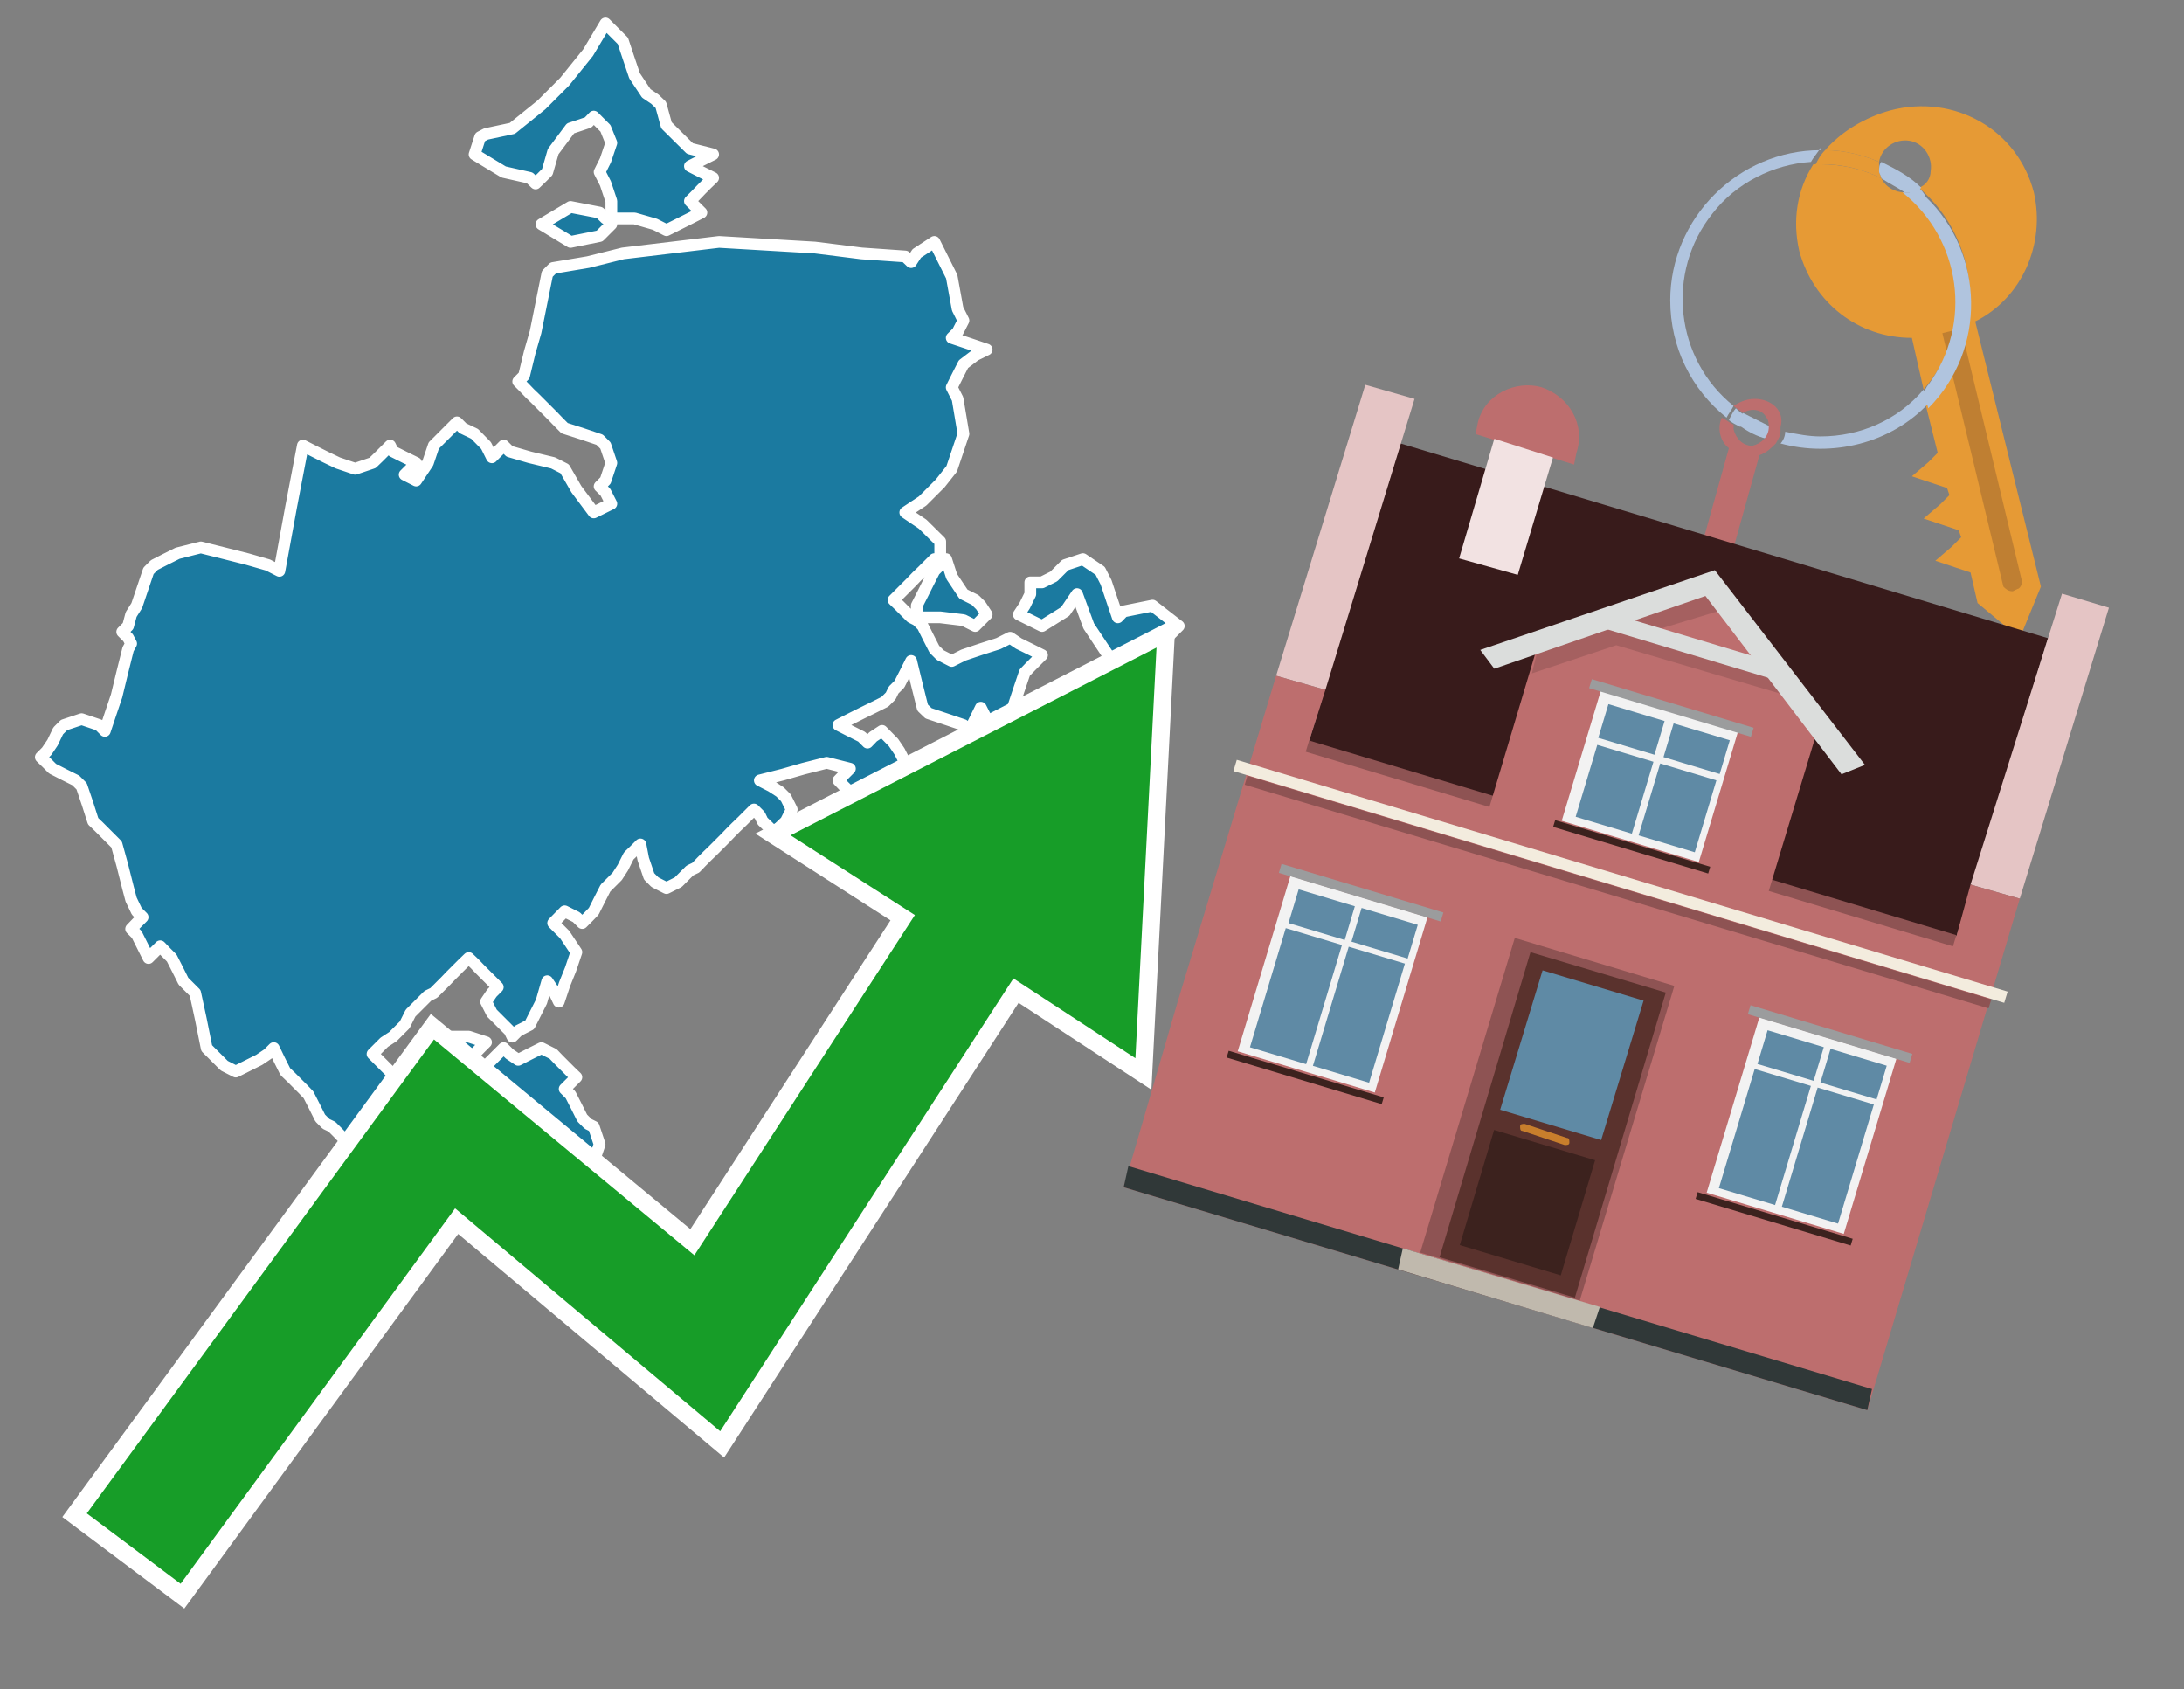 <?xml version="1.0" encoding="utf-8"?>
<!-- Generator: Adobe Illustrator 26.0.3, SVG Export Plug-In . SVG Version: 6.00 Build 0)  -->
<svg version="1.1" id="Text" xmlns="http://www.w3.org/2000/svg" xmlns:xlink="http://www.w3.org/1999/xlink" x="0px" y="0px"
	 width="93.1px" height="72px" viewBox="0 0 93.1 72" style="enable-background:new 0 0 93.1 72;" xml:space="preserve">
<rect x="0" y="0" width="93.1" height="72" fill="#808080" stroke="none"/>
<style type="text/css">
	.st0{fill:#1B7AA0;stroke:#FFFFFF;stroke-width:0.5;stroke-linejoin:round;}
	.st1{fill:none;stroke:#FFFFFF;stroke-width:1.5;stroke-miterlimit:10;}
	.st2{fill:#179D28;}
	.st3{fill:#E69A35;}
	.st4{fill:#B0C4DE;}
	.st5{fill:#BD6E6E;}
	.st6{fill:#BF7F32;}
	.st7{fill-rule:evenodd;clip-rule:evenodd;fill:#381B1B;}
	.st8{fill-rule:evenodd;clip-rule:evenodd;fill:#E5C5C5;}
	.st9{fill-rule:evenodd;clip-rule:evenodd;fill:#BD6E6E;}
	.st10{fill-rule:evenodd;clip-rule:evenodd;fill:#303838;}
	.st11{fill-rule:evenodd;clip-rule:evenodd;fill:#8E5353;}
	.st12{fill-rule:evenodd;clip-rule:evenodd;fill:#F3ECDE;}
	.st13{fill-rule:evenodd;clip-rule:evenodd;fill:#F2E2E2;}
	.st14{fill-rule:evenodd;clip-rule:evenodd;fill:#C0B9AD;}
	.st15{fill:#5A322D;}
	.st16{fill:#5F8AA5;}
	.st17{fill:#3C221E;}
	.st18{fill:#C87E2C;}
	.st19{opacity:0.5;fill-rule:evenodd;clip-rule:evenodd;fill:#8E5353;}
	.st20{fill-rule:evenodd;clip-rule:evenodd;fill:#DBDDDC;}
	.st21{fill-rule:evenodd;clip-rule:evenodd;fill:#F2F2F2;}
	.st22{fill-rule:evenodd;clip-rule:evenodd;fill:#5F8AA5;}
	.st23{fill-rule:evenodd;clip-rule:evenodd;fill:#9B9C9D;}
	.st24{fill-rule:evenodd;clip-rule:evenodd;fill:#3C221E;}
</style>
<path class="st0" d="M17.25,48.02L17.74,47.9L17.99,47.65L18.24,47.4L18.49,47.15L18.74,46.91L18.99,46.66L19.23,46.16L19.48,45.67L19.73,45.91L19.98,46.16L20.23,45.91L20.47,45.67L20.72,45.42L20.97,45.17L21.22,44.92L21.47,44.67L21.72,44.92L22.09,45.17L22.58,44.92L23.08,44.67L23.58,44.92L23.82,45.17L24.07,45.42L24.32,45.67L24.57,45.91L24.32,46.16L24.07,46.41L24.32,46.66L24.57,47.15L24.82,47.65L25.07,47.9L25.31,48.02L25.56,48.77L25.31,49.51L25.07,49.76L24.57,50.01L24.07,49.76L23.82,49.51L23.58,49.26L23.33,49.01L23.08,49.26L22.83,49.51L22.58,49.76L22.34,50.01L22.09,50.26L21.84,50.5L21.72,50.75L21.47,51.0L21.22,50.75L20.97,50.5L20.72,50.26L20.47,50.01L20.23,50.26L19.48,50.5L18.74,50.26L18.24,50.01L17.74,49.76L17.5,49.51L17.25,49.26L16.75,49.01L16.38,48.77L16.63,48.52L16.75,48.27L16.75,48.02ZM19.98,44.18L20.72,44.42L20.47,44.67L20.23,44.92L19.98,45.17L19.73,44.92L19.48,44.67L19.23,44.42L19.23,44.18ZM39.83,23.83L39.58,24.08L39.33,24.33L39.08,24.57L38.84,24.82L38.59,25.07L38.34,25.32L38.09,25.57L38.34,25.81L38.59,26.06L38.84,26.31L39.08,26.43L39.33,26.68L39.58,27.18L39.83,27.67L40.08,27.92L40.57,28.17L41.07,27.92L41.81,27.67L42.56,27.43L43.06,27.18L43.43,27.43L43.92,27.67L44.42,27.92L44.17,28.17L43.92,28.42L43.68,28.67L43.43,29.41L43.18,30.16L43.06,30.4L42.81,30.65L42.56,30.9L42.31,31.15L42.06,30.65L41.81,30.16L41.57,30.65L41.32,31.15L41.07,30.9L40.33,30.65L39.58,30.4L39.33,30.16L39.08,29.16L38.84,28.17L38.59,28.67L38.34,29.16L38.09,29.41L37.97,29.66L37.72,29.91L37.22,30.16L36.73,30.4L36.23,30.65L35.74,30.9L36.23,31.15L36.73,31.4L36.98,31.65L37.22,31.4L37.6,31.15L38.09,31.65L38.34,32.02L38.59,32.51L38.34,33.01L38.09,33.26L37.97,33.51L37.72,33.75L36.98,34.0L36.23,33.75L35.98,33.51L35.74,33.26L35.98,33.01L36.23,32.76L35.24,32.51L34.25,32.76L33.38,33.01L32.39,33.26L32.88,33.51L33.25,33.75L33.5,34.0L33.75,34.5L33.5,35.0L33.25,35.24L33.01,35.49L32.76,35.24L32.51,35.0L32.39,34.75L32.14,34.5L31.89,34.75L31.64,35.0L31.39,35.24L31.14,35.49L30.9,35.74L30.65,35.99L30.4,36.24L30.15,36.48L29.9,36.73L29.66,36.98L29.41,37.1L29.16,37.35L28.91,37.6L28.41,37.85L27.92,37.6L27.67,37.35L27.42,36.61L27.3,35.99L27.05,36.24L26.8,36.48L26.55,36.98L26.31,37.35L26.06,37.6L25.81,37.85L25.56,38.34L25.31,38.84L25.07,39.09L24.82,39.34L24.57,39.09L24.07,38.84L23.58,39.34L24.07,39.83L24.57,40.58L24.32,41.32L24.07,41.94L23.82,42.69L23.58,42.19L23.33,41.82L23.08,42.69L22.58,43.68L22.09,43.93L21.84,44.18L21.72,43.93L21.47,43.68L21.22,43.43L20.97,43.18L20.72,42.69L20.97,42.32L21.22,42.07L20.97,41.82L20.72,41.57L20.47,41.32L20.23,41.07L19.98,40.83L19.73,41.07L19.48,41.32L19.23,41.57L18.99,41.82L18.74,42.07L18.49,42.32L18.24,42.44L17.99,42.69L17.74,42.94L17.5,43.18L17.25,43.68L16.75,44.18L16.38,44.42L16.13,44.67L15.88,44.92L16.13,45.17L16.38,45.42L16.63,45.67L16.75,45.91L17.0,46.16L17.25,46.66L17.5,47.15L17.74,47.4L17.25,47.65L16.75,47.9L16.26,48.02L15.88,48.27L15.64,48.52L15.39,48.77L15.14,49.01L14.89,48.77L14.64,48.52L14.4,48.27L14.15,48.02L13.9,47.9L13.65,47.65L13.4,47.15L13.15,46.66L12.91,46.41L12.66,46.16L12.41,45.91L12.16,45.67L11.91,45.17L11.67,44.67L11.42,44.92L11.05,45.17L10.55,45.42L10.05,45.67L9.56,45.42L9.31,45.17L9.06,44.92L8.81,44.67L8.56,43.43L8.32,42.32L8.07,42.07L7.82,41.82L7.57,41.32L7.32,40.83L7.07,40.58L6.83,40.33L6.58,40.58L6.33,40.83L6.08,40.33L5.83,39.83L5.59,39.59L5.83,39.34L6.08,39.09L5.83,38.84L5.59,38.34L5.46,37.85L5.21,36.86L4.97,35.99L4.72,35.74L4.47,35.49L4.22,35.24L3.97,35.0L3.73,34.25L3.48,33.51L3.23,33.26L2.73,33.01L2.24,32.76L1.99,32.51L1.74,32.27L1.99,32.02L2.24,31.65L2.48,31.15L2.73,30.9L3.48,30.65L4.22,30.9L4.47,31.15L4.72,30.4L4.97,29.66L5.21,28.67L5.46,27.67L5.59,27.43L5.46,27.18L5.21,26.93L5.46,26.68L5.59,26.19L5.83,25.81L6.08,25.07L6.33,24.33L6.58,24.08L7.07,23.83L7.57,23.58L8.56,23.33L9.56,23.58L10.55,23.83L11.42,24.08L11.91,24.33L12.41,21.6L12.91,18.99L13.4,19.24L13.9,19.49L14.4,19.73L15.14,19.98L15.88,19.73L16.13,19.49L16.38,19.24L16.63,18.99L16.75,19.24L17.25,19.49L17.74,19.73L17.5,19.98L17.25,20.23L17.74,20.48L18.24,19.73L18.49,18.99L18.74,18.74L18.99,18.49L19.23,18.25L19.48,18.0L19.73,18.25L20.23,18.49L20.72,18.99L20.97,19.49L21.22,19.24L21.47,18.99L21.72,19.24L22.58,19.49L23.58,19.73L24.07,19.98L24.57,20.85L25.31,21.84L26.06,21.47L25.81,20.98L25.56,20.73L25.81,20.48L26.06,19.73L25.81,18.99L25.56,18.74L24.82,18.49L24.07,18.25L23.82,18.0L23.58,17.75L23.33,17.5L23.08,17.25L22.83,17.0L22.58,16.76L22.34,16.51L22.09,16.26L22.34,16.01L22.58,15.02L22.83,14.15L23.08,12.91L23.33,11.67L23.58,11.42L25.07,11.17L26.55,10.8L30.65,10.31L34.74,10.55L36.73,10.8L38.59,10.93L38.84,11.17L39.08,10.8L39.83,10.31L40.57,11.79L40.82,13.16L41.07,13.66L40.82,14.15L40.57,14.4L41.32,14.65L42.06,14.9L41.57,15.14L41.07,15.52L40.82,16.01L40.57,16.51L40.82,17.0L41.07,18.49L40.57,19.98L40.08,20.6L39.33,21.35L38.59,21.84L39.33,22.34L40.08,23.08L40.08,23.83ZM26.06,9.56L25.81,9.81L25.56,10.06L24.32,10.31L23.08,9.56L24.32,8.82L25.56,9.06L25.81,9.31L26.06,9.31ZM44.42,24.82L44.92,24.57L45.16,24.33L45.41,24.08L46.16,23.83L46.9,24.33L47.15,24.82L47.4,25.57L47.65,26.31L47.89,26.06L49.13,25.81L50.25,26.68L49.26,27.67L48.39,27.92L47.4,28.17L46.41,26.68L45.91,25.32L45.41,26.06L44.42,26.68L43.43,26.19L43.68,25.81L43.92,25.32L43.92,24.82ZM39.08,25.81L39.33,25.32L39.58,24.82L39.83,24.33L40.08,24.08L40.33,23.83L40.57,24.57L41.07,25.32L41.57,25.57L41.81,25.81L42.06,26.19L41.57,26.68L41.07,26.43L40.08,26.31L39.08,26.31ZM26.06,8.57L25.81,7.82L25.56,7.33L25.81,6.83L26.06,6.09L25.81,5.47L25.56,5.22L25.31,4.97L25.07,5.22L24.32,5.47L23.58,6.46L23.33,7.33L23.08,7.58L22.83,7.82L22.58,7.58L21.47,7.33L20.23,6.58L20.47,5.84L20.72,5.71L21.84,5.47L23.08,4.47L24.07,3.48L25.07,2.24L25.81,1.0L26.55,1.74L26.8,2.49L27.05,3.23L27.55,3.98L27.92,4.23L28.17,4.47L28.41,5.34L29.41,6.33L30.4,6.58L29.9,6.83L29.41,7.08L29.9,7.33L30.4,7.58L30.15,7.82L29.9,8.07L29.66,8.32L29.41,8.57L29.66,8.82L29.9,9.06L29.41,9.31L28.91,9.56L28.41,9.81L27.92,9.56L27.05,9.31L26.06,9.31Z"/>
<polygon class="st1" points="49.3,27.6 33.7,35.6 39,39 29.6,53.5 18.5,44.3 3.7,64.5 7.7,67.5 19.4,51.5 30.7,61 43.2,41.7 
	48.4,45.1 "/>
<polygon class="st2" points="49.3,27.6 33.7,35.6 39,39 29.6,53.5 18.5,44.3 3.7,64.5 7.7,67.5 19.4,51.5 30.7,61 43.2,41.7 
	48.4,45.1 "/>
<path class="st3" d="M80.2,7.6c0-0.1-0.1-0.2-0.1-0.3c0-0.1,0-0.3,0-0.4c-0.7-0.3-1.5-0.5-2.3-0.5c-0.2,0.2-0.3,0.4-0.4,0.6
	c0.1,0,0.2,0,0.3,0C78.5,7,79.4,7.2,80.2,7.6z"/>
<path class="st4" d="M77.6,6.4c-3.5,0-6.4,2.9-6.4,6.4c0,2,0.9,3.8,2.4,5c0.1-0.2,0.2-0.3,0.3-0.5c-2.5-2-2.9-5.7-0.9-8.2
	c1-1.3,2.6-2.1,4.2-2.2c0.1-0.2,0.3-0.4,0.4-0.6V6.4z"/>
<path class="st3" d="M84.2,13.7c2-1,3-3.3,2.5-5.5C86,5.5,83.3,4,80.6,4.7c-1.1,0.3-2.1,0.9-2.8,1.7c0.8,0,1.6,0.2,2.3,0.5
	c0.1-0.6,0.7-1,1.3-0.9c0.6,0.1,1,0.7,0.9,1.3c0,0.3-0.2,0.6-0.5,0.7c2.7,2.3,2.9,6.4,0.6,9c-0.1,0.1-0.2,0.2-0.3,0.3l0.5,2
	l-0.4,0.4l-0.7,0.6l0.9,0.3l0.6,0.2l0.1,0.3l-0.4,0.4L82,22.1l0.9,0.3l0.6,0.2l0.1,0.3l-0.4,0.4l-0.7,0.6l0.9,0.3l0.6,0.2l0.3,1.3
	l1.8,1.5L87,25L84.2,13.7z"/>
<path class="st3" d="M81.2,8.2c-0.4,0-0.8-0.2-1-0.6C79.4,7.2,78.5,7,77.6,7c-0.1,0-0.2,0-0.3,0c-0.7,1.1-0.9,2.4-0.6,3.7
	c0.6,2.2,2.5,3.7,4.8,3.7l0.5,2.2c2.1-2.4,1.9-6.1-0.6-8.2C81.3,8.3,81.2,8.3,81.2,8.2z"/>
<path class="st4" d="M74.1,18.1c0.4,0.3,0.8,0.5,1.2,0.6c0.1-0.1,0.2-0.3,0.2-0.5l0,0c-0.4-0.2-0.8-0.4-1.2-0.6
	C74.2,17.8,74.1,17.9,74.1,18.1z"/>
<path class="st4" d="M74.4,17.7c-0.2-0.1-0.3-0.2-0.4-0.3c-0.1,0.1-0.2,0.3-0.3,0.5c0.1,0.1,0.3,0.2,0.5,0.3
	C74.1,17.9,74.2,17.8,74.4,17.7z"/>
<path class="st5" d="M74.8,17c-0.3,0-0.6,0.1-0.9,0.3c0.1,0.1,0.3,0.2,0.4,0.3c0.3-0.2,0.8-0.2,1,0.2c0.1,0.1,0.1,0.3,0.1,0.4l0,0
	c0,0.4-0.3,0.7-0.7,0.8c-0.4,0-0.7-0.3-0.8-0.7c0,0,0,0,0-0.1v-0.1c-0.2-0.1-0.3-0.2-0.5-0.3c-0.2,0.4-0.1,1,0.3,1.3l-1.2,4.3
	l1.3,0.3l1.2-4.3c0.3-0.1,0.5-0.3,0.7-0.5c0.1-0.2,0.2-0.3,0.2-0.5c0-0.1,0-0.1,0-0.2C76.1,17.5,75.5,17,74.8,17z"/>
<path class="st6" d="M86,25.1l-0.2,0.1c-0.2,0-0.3-0.1-0.4-0.2l0,0l-2.6-10.8l0.8-0.2l2.6,10.8C86.2,24.9,86.1,25.1,86,25.1L86,25.1
	z"/>
<path class="st4" d="M80.1,7.3c0,0.1,0.1,0.2,0.1,0.3c0.3,0.2,0.7,0.4,1,0.6c0.1,0,0.2,0,0.3,0c0.1,0,0.3-0.1,0.4-0.2
	c-0.5-0.5-1.1-0.8-1.7-1.1C80.1,7,80.1,7.2,80.1,7.3z"/>
<path class="st4" d="M77.6,18.6c-0.5,0-1-0.1-1.5-0.2c0,0.2-0.1,0.4-0.2,0.5c2.2,0.6,4.7,0,6.3-1.7L82,16.6
	C80.9,17.9,79.3,18.6,77.6,18.6z"/>
<path class="st4" d="M81.8,8c-0.1,0.1-0.2,0.1-0.4,0.2c-0.1,0-0.2,0-0.3,0c2.5,2,3,5.6,1.1,8.2c-0.1,0.1-0.1,0.2-0.2,0.3l0.2,0.7
	c2.5-2.5,2.4-6.6-0.1-9C82,8.2,81.9,8.1,81.8,8L81.8,8z"/>
<g>
	<polygon class="st7" points="55.8,31.6 83.4,39.9 87.3,27.2 59.7,18.9 55.8,31.6 	"/>
	<polygon class="st8" points="54.4,28.8 56.5,29.4 60.3,17 58.2,16.4 54.4,28.8 	"/>
	<polygon class="st8" points="84,37.7 86.1,38.3 89.9,25.9 87.9,25.3 84,37.7 	"/>
	<polygon class="st9" points="50.2,42.7 54.4,28.8 56.5,29.4 55.8,31.6 83.4,39.9 84,37.7 86.1,38.3 79.6,60.1 47.9,50.6 	"/>
	<polygon class="st10" points="47.9,50.6 48.1,49.7 79.8,59.2 79.6,60.1 47.9,50.6 	"/>
	
		<rect x="55.1" y="35.8" transform="matrix(-0.958 -0.288 0.288 -0.958 125.727 90.499)" class="st11" width="28.8" height="0.5"/>
	<path class="st9" d="M67.2,19.3l-0.1,0.5l-4.2-1.3L63,18c0.3-1.2,1.6-1.8,2.7-1.5l0,0C66.9,16.9,67.6,18.1,67.2,19.3z"/>
	
		<rect x="51.9" y="37.3" transform="matrix(0.958 0.288 -0.288 0.958 13.744 -18.297)" class="st12" width="34.3" height="0.5"/>
	
		<rect x="52.4" y="37.8" transform="matrix(0.958 0.288 -0.288 0.958 13.863 -18.242)" class="st11" width="33.1" height="0.4"/>
	<polygon class="st13" points="63.7,18.7 66.2,19.5 64.7,24.5 62.2,23.8 63.7,18.7 	"/>
	<g>
		<polygon class="st14" points="59.6,54.1 59.8,53.2 68.2,55.7 67.9,56.6 59.6,54.1 		"/>
		<g>
			
				<rect x="62.5" y="40.7" transform="matrix(-0.958 -0.288 0.288 -0.958 115.496 112.421)" class="st11" width="7.1" height="14"/>
			<g transform="matrix( 0.861, 0, 0, 0.861, 2148,666.7) ">
				<g>
					<g>
						<g id="Symbol_9_0_Layer2_0_MEMBER_8_MEMBER_12_MEMBER_0_FILL_00000068661617136642869190000009105610180127818117_">
							<path class="st15" d="M-2412.3-725.2l-6.7-2l-4.5,15.1l6.7,2L-2412.3-725.2z"/>
						</g>
					</g>
				</g>
			</g>
			<g transform="matrix( 0.861, 0, 0, 0.861, 2148,666.7) ">
				<g>
					<g id="Symbol_9_0_Layer2_0_MEMBER_8_MEMBER_12_MEMBER_1_MEMBER_1_FILL_00000096743352124702272400000008959002060142450612_">
						<path class="st16" d="M-2418.4-726.3l-2.1,6.9l5,1.5l2.1-6.9L-2418.4-726.3z"/>
					</g>
				</g>
			</g>
			<g transform="matrix( 0.861, 0, 0, 0.861, 2148,666.7) ">
				<g>
					<g id="Symbol_9_0_Layer2_0_MEMBER_8_MEMBER_12_MEMBER_1_MEMBER_1_FILL_00000002379219367519206220000006020086178066684857_">
						<path class="st17" d="M-2420.8-718.4l-1.7,5.7l5,1.5l1.7-5.7L-2420.8-718.4z"/>
					</g>
				</g>
			</g>
			<path class="st18" d="M66.8,48.5l-1.8-0.6c-0.1,0-0.2,0-0.2,0.1l0,0c0,0.1,0,0.2,0.1,0.2l1.8,0.6c0.1,0,0.2,0,0.2-0.1l0,0
				C66.9,48.6,66.9,48.5,66.8,48.5z"/>
		</g>
	</g>
	<polygon class="st9" points="63.4,34.7 75.3,38.3 77.6,30.7 72.9,24.8 65.7,27 	"/>
	<path class="st19" d="M65.6,27.5l1.5-0.5l0,0l0,0l5.9-2l0.4,1L70.1,27c2.1,0.6,5.9,1.8,6,1.8l0.6,1l-7.8-2.3l-3.6,1.2L65.6,27.5z"
		/>
	<polygon class="st20" points="63.1,27.7 73.1,24.3 73.1,24.3 73.1,24.3 79.5,32.6 78.5,33 72.7,25.4 63.7,28.5 	"/>
	
		<rect x="68.2" y="27.2" transform="matrix(-0.958 -0.288 0.288 -0.958 132.968 74.613)" class="st20" width="7.6" height="0.7"/>
	<g>
		
			<rect x="73.8" y="44.1" transform="matrix(-0.958 -0.288 0.288 -0.958 136.596 116.09)" class="st21" width="6.1" height="7.8"/>
		<g>
			<g>
				
					<rect x="72.6" y="47.2" transform="matrix(0.288 -0.958 0.958 0.288 7.147 106.596)" class="st22" width="5.3" height="2.5"/>
			</g>
			<g>
				
					<rect x="75.5" y="43.7" transform="matrix(0.288 -0.958 0.958 0.288 11.309 105.089)" class="st22" width="1.5" height="2.5"/>
			</g>
		</g>
		<g>
			<g>
				<rect x="75.3" y="48" transform="matrix(0.288 -0.958 0.958 0.288 8.287 109.743)" class="st22" width="5.3" height="2.5"/>
			</g>
			<g>
				
					<rect x="78.2" y="44.5" transform="matrix(0.288 -0.958 0.958 0.288 12.448 108.237)" class="st22" width="1.5" height="2.5"/>
			</g>
		</g>
		
			<rect x="74.4" y="43.8" transform="matrix(-0.958 -0.288 0.288 -0.958 140.065 108.687)" class="st23" width="7.2" height="0.4"/>
		
			<rect x="72.2" y="51.7" transform="matrix(-0.958 -0.288 0.288 -0.958 133.169 123.406)" class="st24" width="6.9" height="0.3"/>
	</g>
	<g>
		
			<rect x="53.8" y="38.1" transform="matrix(-0.958 -0.288 0.288 -0.958 99.173 98.557)" class="st21" width="6.1" height="7.8"/>
		<g>
			<g>
				
					<rect x="52.6" y="41.2" transform="matrix(0.288 -0.958 0.958 0.288 -1.335 83.159)" class="st22" width="5.3" height="2.5"/>
			</g>
			<g>
				
					<rect x="55.5" y="37.7" transform="matrix(0.288 -0.958 0.958 0.288 2.827 81.653)" class="st22" width="1.5" height="2.5"/>
			</g>
		</g>
		<g>
			<g>
				<rect x="55.3" y="42" transform="matrix(0.288 -0.958 0.958 0.288 -0.195 86.307)" class="st22" width="5.3" height="2.5"/>
			</g>
			<g>
				
					<rect x="58.2" y="38.5" transform="matrix(0.288 -0.958 0.958 0.288 3.966 84.801)" class="st22" width="1.5" height="2.5"/>
			</g>
		</g>
		
			<rect x="54.4" y="37.8" transform="matrix(-0.958 -0.288 0.288 -0.958 102.642 91.154)" class="st23" width="7.2" height="0.4"/>
		
			<rect x="52.2" y="45.7" transform="matrix(-0.958 -0.288 0.288 -0.958 95.746 105.872)" class="st24" width="6.9" height="0.3"/>
	</g>
	<g>
		
			<rect x="67.4" y="30.3" transform="matrix(-0.958 -0.288 0.288 -0.958 128.26 85.178)" class="st21" width="6.1" height="5.8"/>
		<g>
			<g>
				
					<rect x="67.2" y="32.4" transform="matrix(0.288 -0.958 0.958 0.288 16.775 89.858)" class="st22" width="3.2" height="2.5"/>
			</g>
			<g>
				
					<rect x="68.8" y="29.8" transform="matrix(0.288 -0.958 0.958 0.288 19.769 88.775)" class="st22" width="1.5" height="2.5"/>
			</g>
		</g>
		<g>
			<g>
				
					<rect x="69.9" y="33.2" transform="matrix(0.288 -0.958 0.958 0.288 17.914 93.006)" class="st22" width="3.2" height="2.5"/>
			</g>
			<g>
				
					<rect x="71.5" y="30.7" transform="matrix(0.288 -0.958 0.958 0.288 20.909 91.923)" class="st22" width="1.5" height="2.5"/>
			</g>
		</g>
		
			<rect x="67.7" y="30" transform="matrix(-0.958 -0.288 0.288 -0.958 130.855 79.639)" class="st23" width="7.2" height="0.4"/>
		
			<rect x="66" y="35.9" transform="matrix(-0.958 -0.288 0.288 -0.958 125.706 90.629)" class="st24" width="6.9" height="0.3"/>
	</g>
</g>
</svg>
